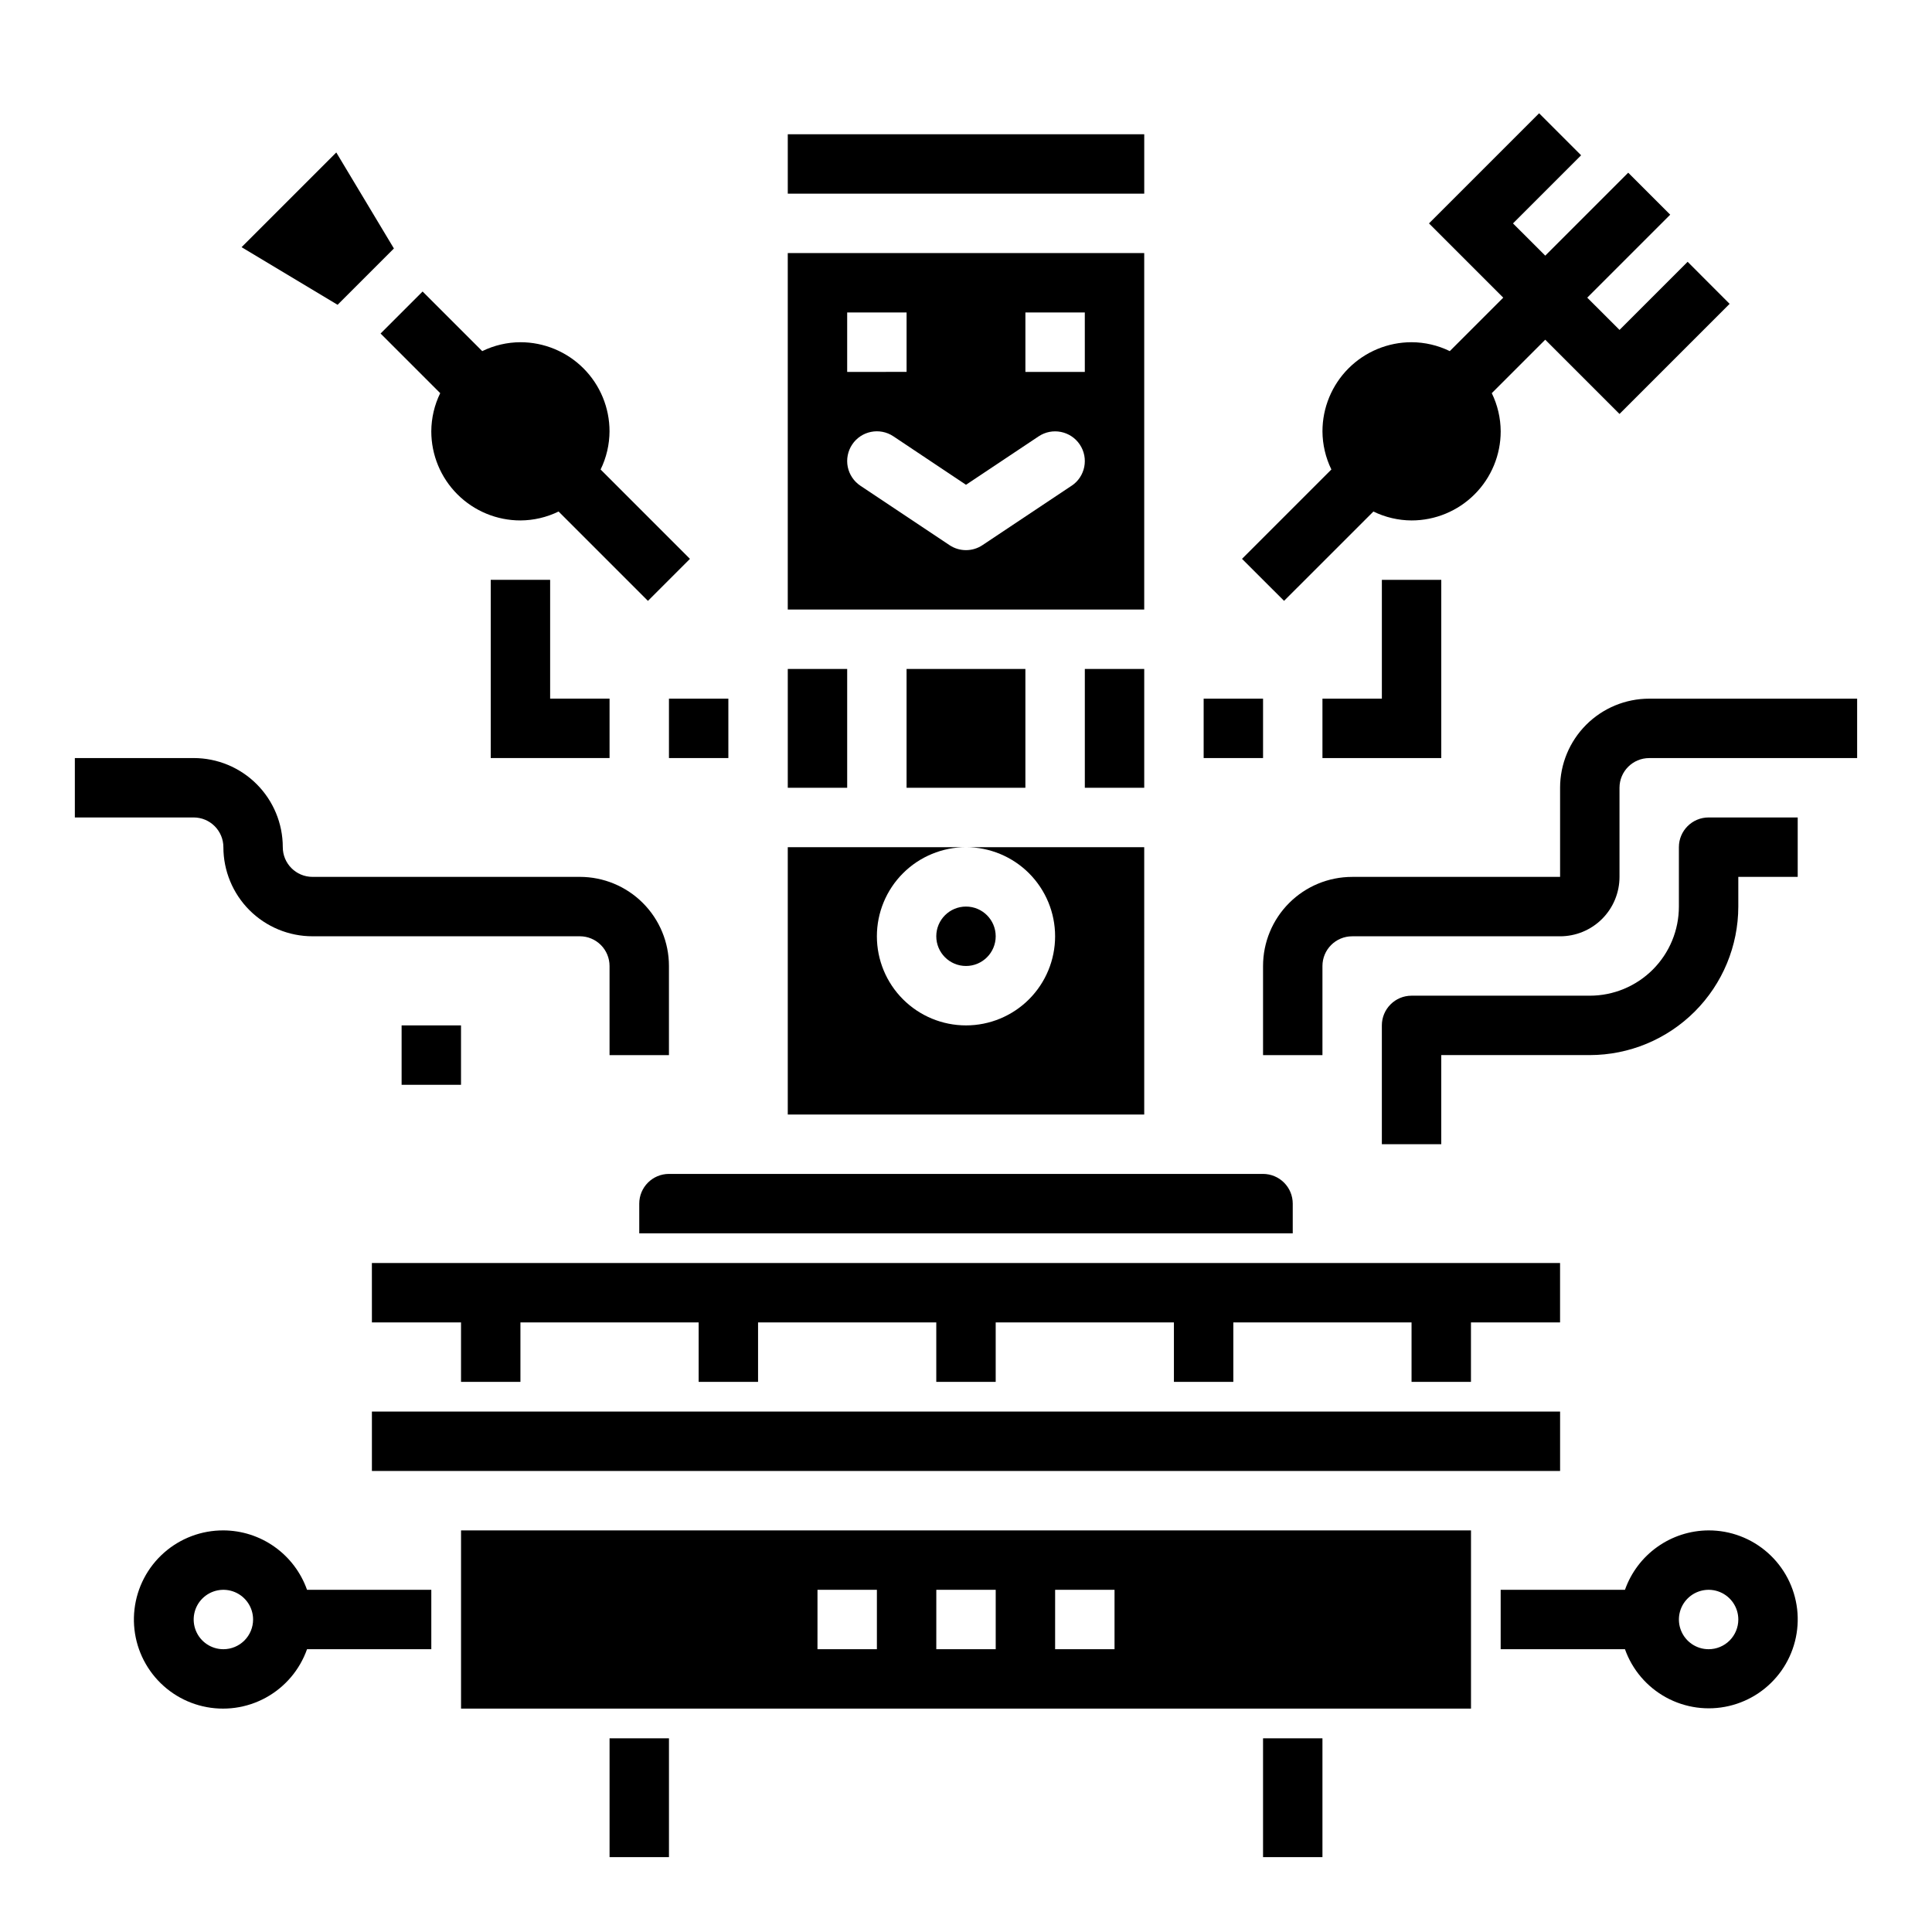 <?xml version="1.0" encoding="UTF-8"?>
<!-- Uploaded to: ICON Repo, www.svgrepo.com, Generator: ICON Repo Mixer Tools -->
<svg fill="#000000" width="800px" height="800px" version="1.1" viewBox="144 144 512 512" xmlns="http://www.w3.org/2000/svg">
 <g>
  <path d="m203.2 368.51c0 6.262 2.488 12.27 6.914 16.699 4.43 4.426 10.438 6.914 16.699 6.914h70.852c2.086 0 4.09 0.832 5.566 2.309 1.473 1.477 2.305 3.477 2.305 5.566v23.617h15.742v-23.617c0-6.266-2.488-12.273-6.918-16.699-4.426-4.43-10.434-6.918-16.695-6.918h-70.852c-4.348 0-7.871-3.523-7.871-7.871 0-6.266-2.488-12.273-6.918-16.699-4.426-4.43-10.434-6.918-16.699-6.918h-31.488v15.742h31.488c2.09 0 4.09 0.832 5.566 2.309 1.477 1.477 2.309 3.477 2.309 5.566z"/>
  <path d="m250.43 415.74h15.742v15.742h-15.742z"/>
  <path d="m557.44 352.77v23.617h-55.102c-6.266 0-12.27 2.488-16.699 6.918-4.43 4.426-6.918 10.434-6.918 16.699v23.617h15.742v-23.617c0-4.348 3.527-7.875 7.875-7.875h55.105-0.004c4.176 0 8.18-1.656 11.133-4.609 2.953-2.953 4.613-6.957 4.613-11.133v-23.617c0-4.348 3.523-7.871 7.871-7.871h55.105v-15.746h-55.105c-6.262 0-12.27 2.488-16.699 6.918-4.43 4.43-6.918 10.438-6.918 16.699z"/>
  <path d="m565.31 423.61c10.434-0.012 20.438-4.16 27.816-11.539 7.379-7.379 11.531-17.383 11.543-27.82v-7.871h15.742v-15.746h-23.613c-4.348 0-7.875 3.527-7.875 7.875v15.742c0 6.266-2.488 12.27-6.914 16.699-4.43 4.43-10.438 6.918-16.699 6.918h-47.234c-4.348 0-7.871 3.523-7.871 7.871v31.488h15.742v-23.617z"/>
  <path d="m203.2 549.57c-5.809-0.023-11.422 2.094-15.766 5.945-4.344 3.852-7.117 9.168-7.789 14.938-0.676 5.766 0.801 11.582 4.144 16.328 3.344 4.75 8.316 8.098 13.973 9.41 5.66 1.312 11.602 0.496 16.691-2.297 5.094-2.793 8.977-7.359 10.914-12.836h32.934v-15.742h-32.934c-1.625-4.59-4.625-8.566-8.594-11.383-3.965-2.82-8.707-4.344-13.574-4.363zm0 31.488c-3.184 0-6.055-1.918-7.273-4.859-1.219-2.941-0.547-6.328 1.707-8.578 2.25-2.25 5.637-2.926 8.578-1.707 2.941 1.219 4.859 4.09 4.859 7.273 0 2.086-0.828 4.09-2.305 5.566s-3.481 2.305-5.566 2.305z"/>
  <path d="m242.56 494.46h23.617v15.746h15.742v-15.746h47.23v15.746h15.746v-15.746h47.23v15.746h15.746v-15.746h47.23v15.746h15.746v-15.746h47.23v15.746h15.746v-15.746h23.613v-15.742h-314.88z"/>
  <path d="m596.8 549.57c-4.867 0.02-9.609 1.543-13.578 4.363-3.969 2.816-6.969 6.793-8.59 11.383h-32.938v15.742h32.938c1.941 5.457 5.824 10.004 10.906 12.781 5.082 2.773 11.008 3.582 16.648 2.269s10.598-4.656 13.934-9.391c3.332-4.734 4.805-10.531 4.141-16.281-0.668-5.754-3.426-11.059-7.754-14.906-4.324-3.852-9.918-5.973-15.707-5.961zm0 31.488c-3.188 0-6.055-1.918-7.273-4.859-1.219-2.941-0.547-6.328 1.707-8.578 2.25-2.25 5.637-2.926 8.578-1.707s4.859 4.09 4.859 7.273c0 2.086-0.832 4.09-2.305 5.566-1.477 1.477-3.481 2.305-5.566 2.305z"/>
  <path d="m484.29 303.23 23.68-23.672c3.148 1.539 6.609 2.348 10.113 2.363 6.266 0 12.27-2.488 16.699-6.918 4.43-4.426 6.918-10.434 6.918-16.699-0.02-3.504-0.824-6.961-2.363-10.113l14.168-14.168 19.68 19.68 29.18-29.18-11.125-11.145-18.051 18.051-8.551-8.547 21.988-21.988-11.133-11.129-21.984 21.984-8.551-8.547 18.051-18.051-11.129-11.133-29.184 29.184 19.68 19.68-14.168 14.168c-3.156-1.539-6.613-2.344-10.125-2.359-6.262 0-12.27 2.488-16.699 6.914-4.43 4.43-6.918 10.438-6.918 16.699 0.02 3.508 0.828 6.965 2.363 10.117l-23.68 23.68z"/>
  <path d="m462.98 329.15h15.742v15.742h-15.742z"/>
  <path d="m352.77 179.58h94.465v15.742h-94.465z"/>
  <path d="m447.23 211.07h-94.465v94.465h94.465zm-78.719 15.742h15.742v15.742l-15.742 0.004zm59.473 45.91-23.617 15.742v0.004c-2.644 1.766-6.094 1.766-8.738 0l-23.617-15.742v-0.004c-1.734-1.156-2.941-2.961-3.352-5.008-0.406-2.047 0.016-4.172 1.172-5.91 2.414-3.617 7.301-4.594 10.918-2.18l19.25 12.848 19.246-12.832c3.617-2.414 8.504-1.438 10.918 2.18 2.414 3.617 1.438 8.508-2.18 10.918zm3.504-30.164h-15.746v-15.746h15.742z"/>
  <path d="m431.49 321.28h15.742v31.488h-15.742z"/>
  <path d="m384.25 321.28h31.488v31.488h-31.488z"/>
  <path d="m478.72 455.1h-157.44c-4.348 0-7.871 3.527-7.871 7.875v7.871h173.18v-7.871c0-2.09-0.828-4.094-2.305-5.566-1.477-1.477-3.481-2.309-5.566-2.309z"/>
  <path d="m510.21 329.15h-15.746v15.746h31.488v-47.23h-15.742z"/>
  <path d="m242.56 518.08h314.88v15.742h-314.88z"/>
  <path d="m248.39 209.85-15.27-25.445-25.098 25.098 25.441 15.27z"/>
  <path d="m266.18 596.8h267.65v-47.234h-267.65zm157.44-31.488h15.742v15.742h-15.746zm-31.488 0h15.742v15.742h-15.746zm-31.488 0h15.742v15.742h-15.746z"/>
  <path d="m352.77 321.28h15.742v31.488h-15.742z"/>
  <path d="m274.05 297.66v47.23h31.488v-15.746h-15.746v-31.484z"/>
  <path d="m321.28 329.15h15.742v15.742h-15.742z"/>
  <path d="m407.87 392.12c0 4.348-3.523 7.875-7.871 7.875s-7.875-3.527-7.875-7.875 3.527-7.871 7.875-7.871 7.871 3.523 7.871 7.871"/>
  <path d="m447.23 368.51h-47.23c6.262 0 12.27 2.488 16.699 6.914 4.426 4.43 6.914 10.438 6.914 16.699 0 6.266-2.488 12.273-6.914 16.699-4.43 4.43-10.438 6.918-16.699 6.918-6.266 0-12.273-2.488-16.699-6.918-4.43-4.426-6.918-10.434-6.918-16.699 0-6.262 2.488-12.27 6.918-16.699 4.426-4.426 10.434-6.914 16.699-6.914h-47.234v70.848h94.465z"/>
  <path d="m260.66 248.19c-1.539 3.152-2.344 6.609-2.363 10.113 0 6.266 2.488 12.273 6.918 16.699 4.43 4.43 10.438 6.918 16.699 6.918 3.508-0.016 6.965-0.824 10.117-2.363l23.68 23.68 11.133-11.133-23.676-23.684c1.539-3.152 2.344-6.609 2.363-10.117 0-6.262-2.488-12.27-6.918-16.699-4.43-4.426-10.438-6.914-16.699-6.914-3.508 0.016-6.965 0.824-10.117 2.359l-15.805-15.797-11.133 11.133z"/>
  <path d="m305.54 604.67h15.742v31.488h-15.742z"/>
  <path d="m478.72 604.67h15.742v31.488h-15.742z"/>
 </g>
</svg>